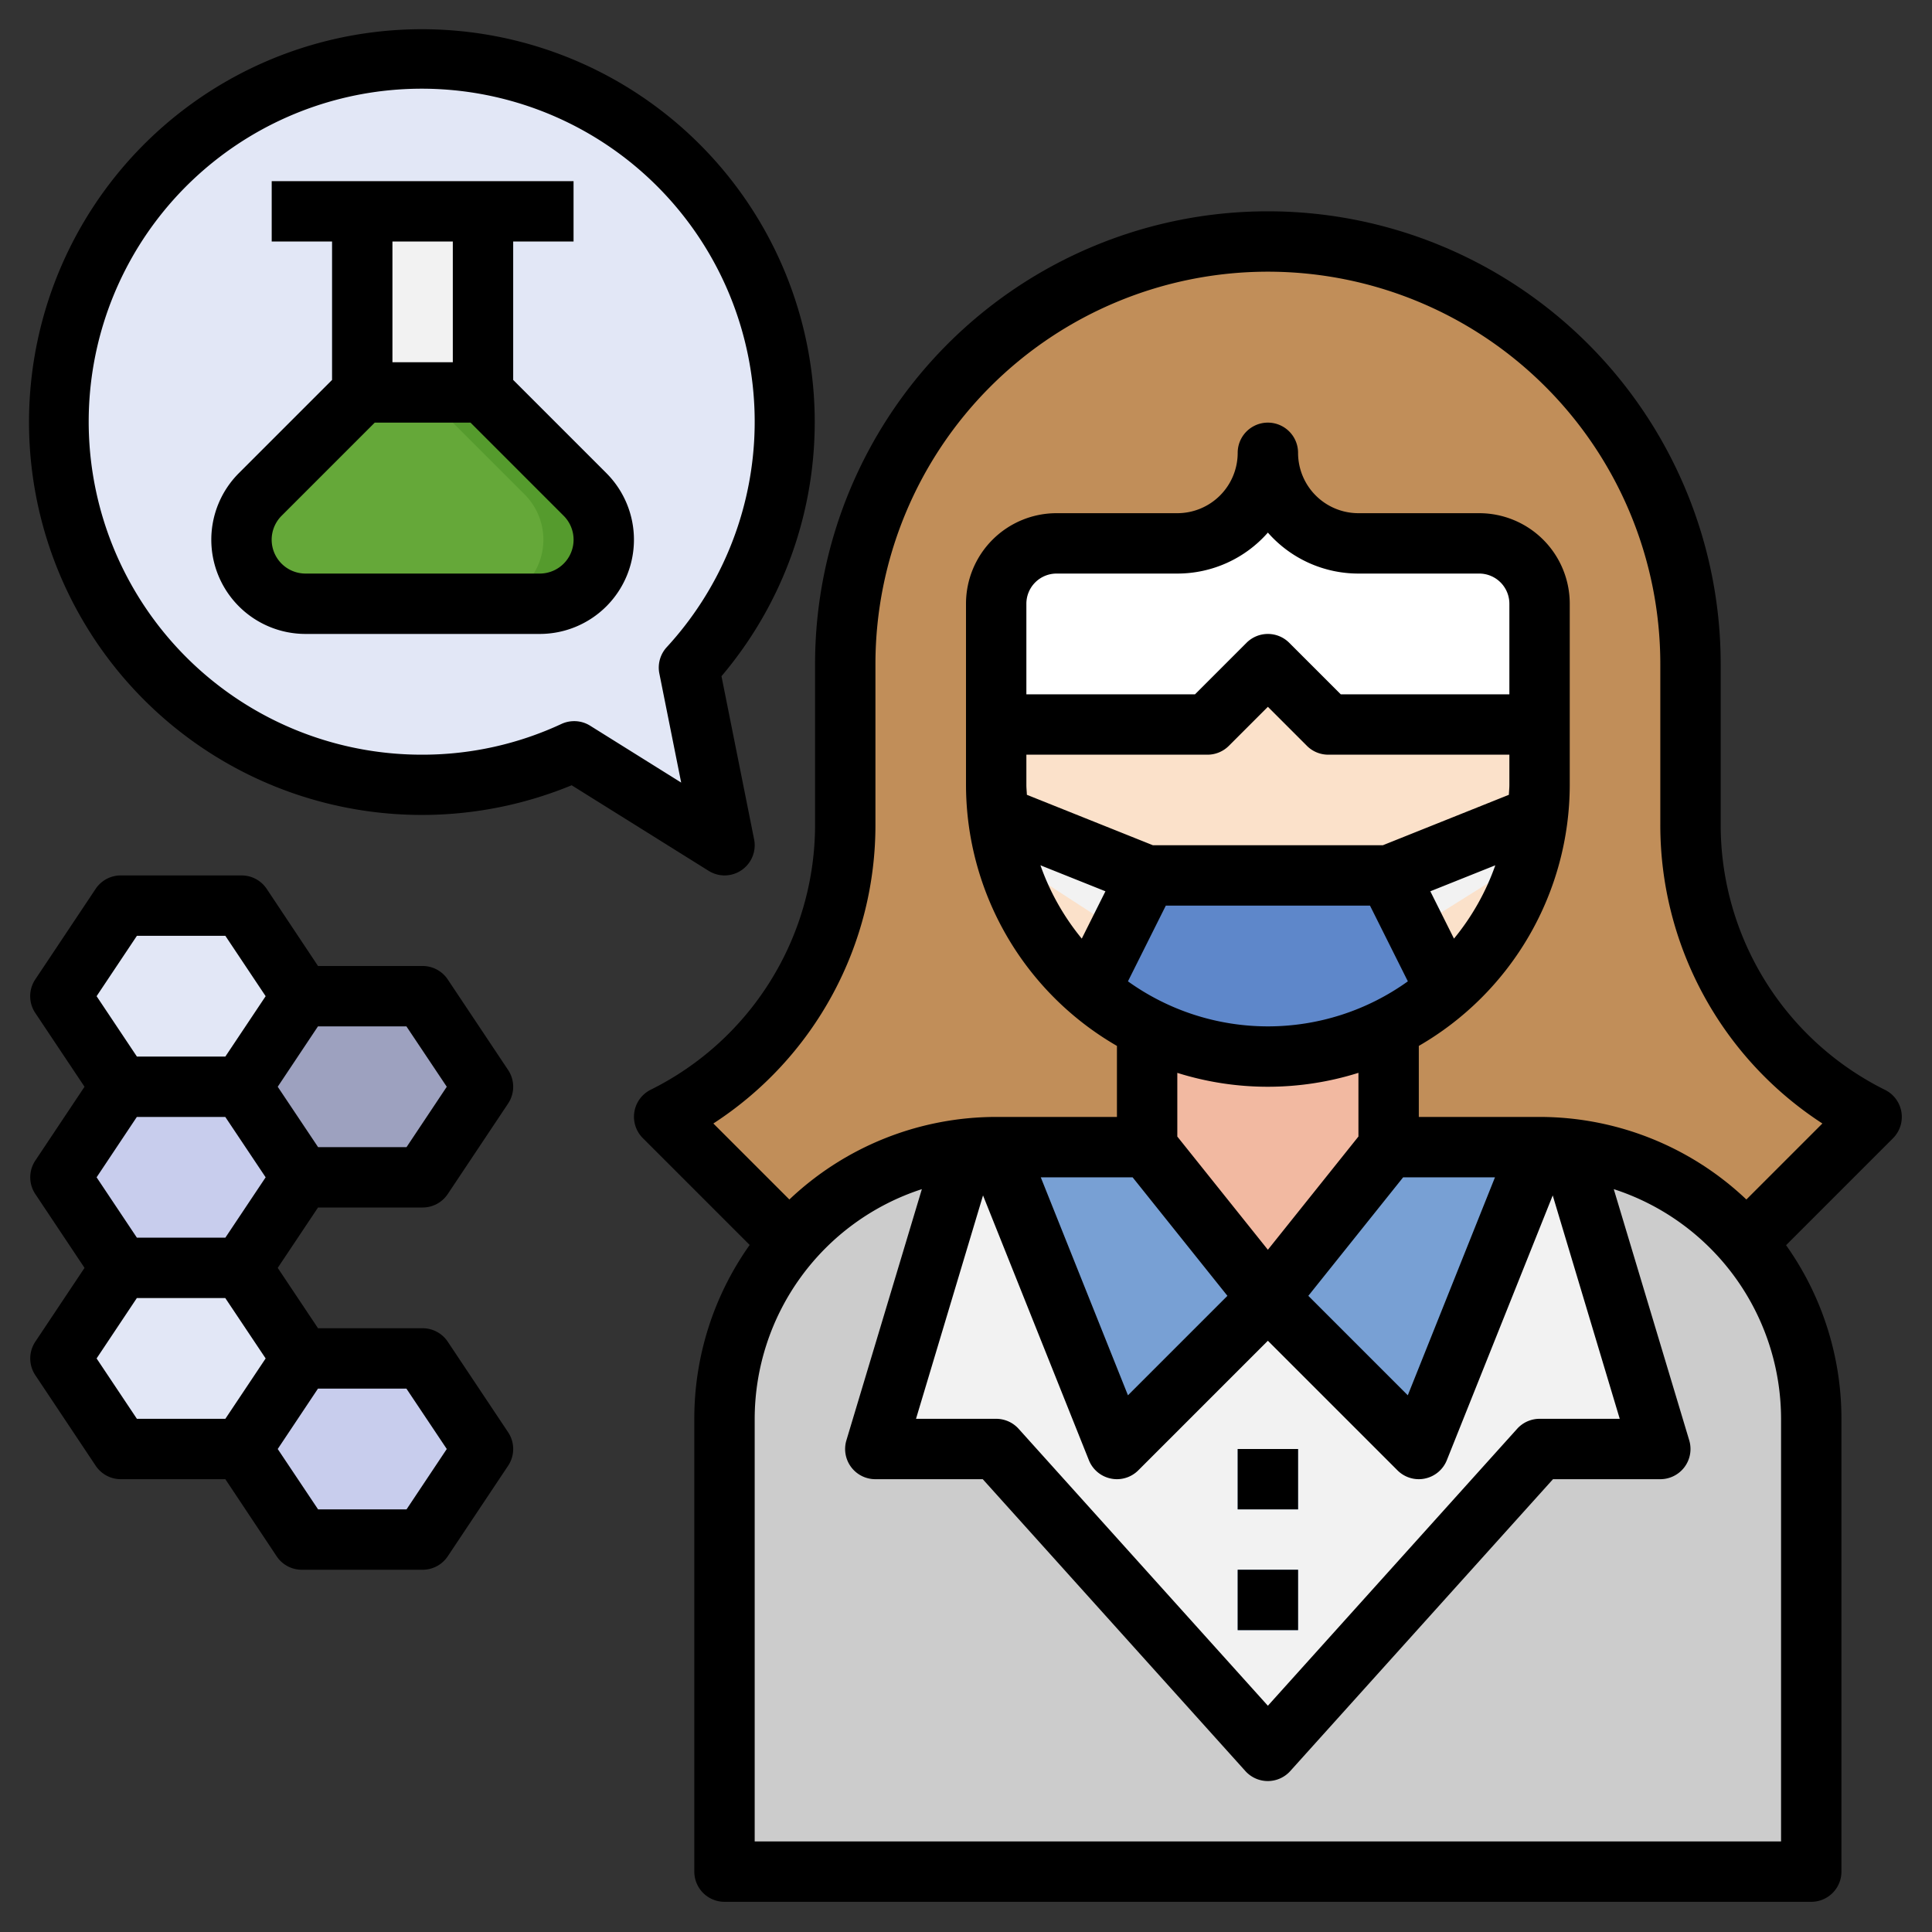 <svg xmlns="http://www.w3.org/2000/svg" height="512" viewBox="0 0 64 64" width="512"><rect x="0" y="0" width="64" height="64" fill="#333333" stroke="none"/><g id="Layer_23" data-name="Layer 23"><path d="m22.823 22.114a12.027 12.027 0 1 0 -3.8 2.774l4.977 3.112z" fill="#e2e7f6"></path><path d="m12 7h4v6h-4z" fill="#f2f2f2"></path><path d="m16 13 3.379 3.379a2.12 2.12 0 0 1 .621 1.5 2.122 2.122 0 0 1 -2.121 2.121h-7.758a2.122 2.122 0 0 1 -2.121-2.121 2.12 2.12 0 0 1 .621-1.5l3.379-3.379z" fill="#559b2d"></path><path d="m18 17.879a2.122 2.122 0 0 0 -.621-1.5l-3.379-3.379h-2l-3.379 3.379a2.121 2.121 0 0 0 1.5 3.621h5.758a2.122 2.122 0 0 0 2.121-2.121z" fill="#65a839"></path><path d="m33 38a9 9 0 0 0 -9 9v15h36v-15a9 9 0 0 0 -9-9z" fill="#ccc"></path><path d="m33 38a8.99 8.99 0 0 0 -1.017.057l-2.983 9.943h4l9 10 9-10h4l-2.983-9.943a8.99 8.99 0 0 0 -1.017-.057z" fill="#f2f2f2"></path><path d="m33 38h18l-4 10-5-5-5 5z" fill="#78a0d4"></path><path d="m57.844 41.156a8.976 8.976 0 0 0 -6.844-3.156h-18a8.976 8.976 0 0 0 -6.844 3.156l-4.156-4.156a10.855 10.855 0 0 0 6-9.708v-5.292a14 14 0 0 1 14-14 14 14 0 0 1 14 14v5.292a10.855 10.855 0 0 0 6 9.708z" fill="#c18e59"></path><path d="m42 15a3 3 0 0 0 3 3h4a2 2 0 0 1 2 2v6a9 9 0 0 1 -9 9 9 9 0 0 1 -9-9v-6a2 2 0 0 1 2-2h4a3 3 0 0 0 3-3z" fill="#fbe1ca"></path><path d="m51 24h-7l-2-2-2 2h-7v-4a2 2 0 0 1 2-2h4a3 3 0 0 0 3-3 3 3 0 0 0 3 3h4a2 2 0 0 1 2 2z" fill="#fff"></path><path d="m46 34.064a8.96 8.96 0 0 1 -4 .936 8.96 8.96 0 0 1 -4-.936v3.936l4 5 4-5z" fill="#f2b9a1"></path><path d="m51 26v-.18l-6.006 3.765 1.063 1.7 4.612-2.892a8.959 8.959 0 0 0 .331-2.393z" fill="#f2f2f2"></path><path d="m38.838 29.594-5.838-3.785v.191a9 9 0 0 0 .336 2.41l4.414 2.861z" fill="#f2f2f2"></path><path d="m41 48h2v2h-2z" fill="#78a0d4"></path><path d="m41 52h2v2h-2z" fill="#78a0d4"></path><path d="m9 6h10v2h-10z" fill="#fff"></path><path d="m4 36h4l2 3-2 3h-4l-2-3z" fill="#c8cded"></path><path d="m4 30h4l2 3-2 3h-4l-2-3z" fill="#e2e7f6"></path><path d="m10 33h4l2 3-2 3h-4l-2-3z" fill="#9da1bf"></path><path d="m10 45h4l2 3-2 3h-4l-2-3z" fill="#c8cded"></path><path d="m4 42h4l2 3-2 3h-4l-2-3z" fill="#e2e7f6"></path><path d="m47.9 32.8a8.965 8.965 0 0 1 -5.9 2.2 8.965 8.965 0 0 1 -5.9-2.2l1.9-3.8h8z" fill="#5e87ca"></path><path d="m62.987 36.84a1 1 0 0 0 -.54-.735 9.8 9.8 0 0 1 -5.447-8.813v-5.292a15 15 0 0 0 -30 0v5.292a9.8 9.8 0 0 1 -5.447 8.808 1 1 0 0 0 -.26 1.6l3.541 3.541a9.933 9.933 0 0 0 -1.834 5.759v15a1 1 0 0 0 1 1h36a1 1 0 0 0 1-1v-15a9.933 9.933 0 0 0 -1.834-5.752l3.541-3.541a1 1 0 0 0 .28-.867zm-3.987 24.16h-34v-14a8.011 8.011 0 0 1 5.538-7.608l-2.5 8.321a1 1 0 0 0 .962 1.287h3.555l8.7 9.669a1 1 0 0 0 1.486 0l8.704-9.669h3.555a1 1 0 0 0 .958-1.287l-2.5-8.321a8.011 8.011 0 0 1 5.542 7.608zm-12.519-22h3.042l-2.888 7.221-3.295-3.295zm1.684-7.907-.784-1.568 2.153-.861a8.01 8.01 0 0 1 -1.369 2.429zm-9.973-3.093-4.175-1.671c-.005-.11-.017-.218-.017-.329v-1h6a1 1 0 0 0 .707-.293l1.293-1.293 1.293 1.293a1 1 0 0 0 .707.293h6v1c0 .111-.012.219-.017.329l-4.175 1.671zm11.808-5h-5.586l-1.707-1.707a1 1 0 0 0 -1.414 0l-1.707 1.707h-5.586v-3a1 1 0 0 1 1-1h4a3.99 3.99 0 0 0 3-1.357 3.99 3.99 0 0 0 3 1.357h4a1 1 0 0 1 1 1zm-13.381 6.525-.784 1.568a8.01 8.01 0 0 1 -1.369-2.429zm2 .475h6.764l1.254 2.508a7.949 7.949 0 0 1 -9.272 0zm3.381 6a9.986 9.986 0 0 0 3-.461v2.11l-3 3.751-3-3.75v-2.11a9.986 9.986 0 0 0 3 .46zm-4.481 3 3.141 3.926-3.295 3.295-2.888-7.221zm-1.448 9.371a1 1 0 0 0 .728.608.98.98 0 0 0 .201.021 1 1 0 0 0 .707-.293l4.293-4.293 4.293 4.293a1 1 0 0 0 .707.293.98.98 0 0 0 .2-.021 1 1 0 0 0 .728-.608l3.508-8.771 2.22 7.4h-2.656a1 1 0 0 0 -.743.331l-8.257 9.174-8.257-9.174a1 1 0 0 0 -.743-.331h-2.656l2.22-7.4zm21.78-8.636a9.957 9.957 0 0 0 -6.851-2.735h-4v-2.353a10 10 0 0 0 5-8.647v-6a3 3 0 0 0 -3-3h-4a2 2 0 0 1 -2-2 1 1 0 0 0 -2 0 2 2 0 0 1 -2 2h-4a3 3 0 0 0 -3 3v6a10 10 0 0 0 5 8.647v2.353h-4a9.957 9.957 0 0 0 -6.851 2.735l-2.518-2.518a11.779 11.779 0 0 0 5.369-9.925v-5.292a13 13 0 0 1 26 0v5.292a11.779 11.779 0 0 0 5.369 9.925z"></path><path d="m41 48h2v2h-2z"></path><path d="m41 52h2v2h-2z"></path><path d="m24 29a1 1 0 0 0 .98-1.2l-1.08-5.4a13.014 13.014 0 1 0 -4.963 3.613l4.532 2.831a1 1 0 0 0 .531.156zm-4.449-4.959a.988.988 0 0 0 -.53-.152 1 1 0 0 0 -.419.091 10.9 10.9 0 0 1 -4.602 1.02 11.031 11.031 0 1 1 8.087-3.562 1 1 0 0 0 -.245.873l.723 3.613z"></path><path d="m17 12.586v-4.586h2v-2h-10v2h2v4.586l-3.086 3.086a3.121 3.121 0 0 0 2.207 5.328h7.758a3.121 3.121 0 0 0 2.207-5.328zm-2-4.586v4h-2v-4zm2.879 11h-7.758a1.121 1.121 0 0 1 -.793-1.914l3.086-3.086h3.172l3.086 3.086a1.121 1.121 0 0 1 -.793 1.914z"></path><path d="m10.535 40h3.465a1 1 0 0 0 .832-.445l2-3a1 1 0 0 0 0-1.11l-2-3a1 1 0 0 0 -.832-.445h-3.465l-1.7-2.555a1 1 0 0 0 -.835-.445h-4a1 1 0 0 0 -.832.445l-2 3a1 1 0 0 0 0 1.11l1.632 2.445-1.63 2.445a1 1 0 0 0 0 1.11l1.63 2.445-1.63 2.445a1 1 0 0 0 0 1.11l2 3a1 1 0 0 0 .83.445h3.465l1.7 2.555a1 1 0 0 0 .835.445h4a1 1 0 0 0 .832-.445l2-3a1 1 0 0 0 0-1.11l-2-3a1 1 0 0 0 -.832-.445h-3.465l-1.335-2zm-7.335-1 1.333-2h2.93l1.337 2-1.335 2h-2.93zm11.6-3-1.333 2h-2.93l-1.337-2 1.333-2h2.93zm-10.265-5h2.93l1.335 2-1.335 2h-2.93l-1.335-2zm-1.335 14 1.333-2h2.93l1.337 2-1.335 2h-2.93zm11.6 3-1.333 2h-2.93l-1.337-2 1.333-2h2.93z"></path></g></svg>
